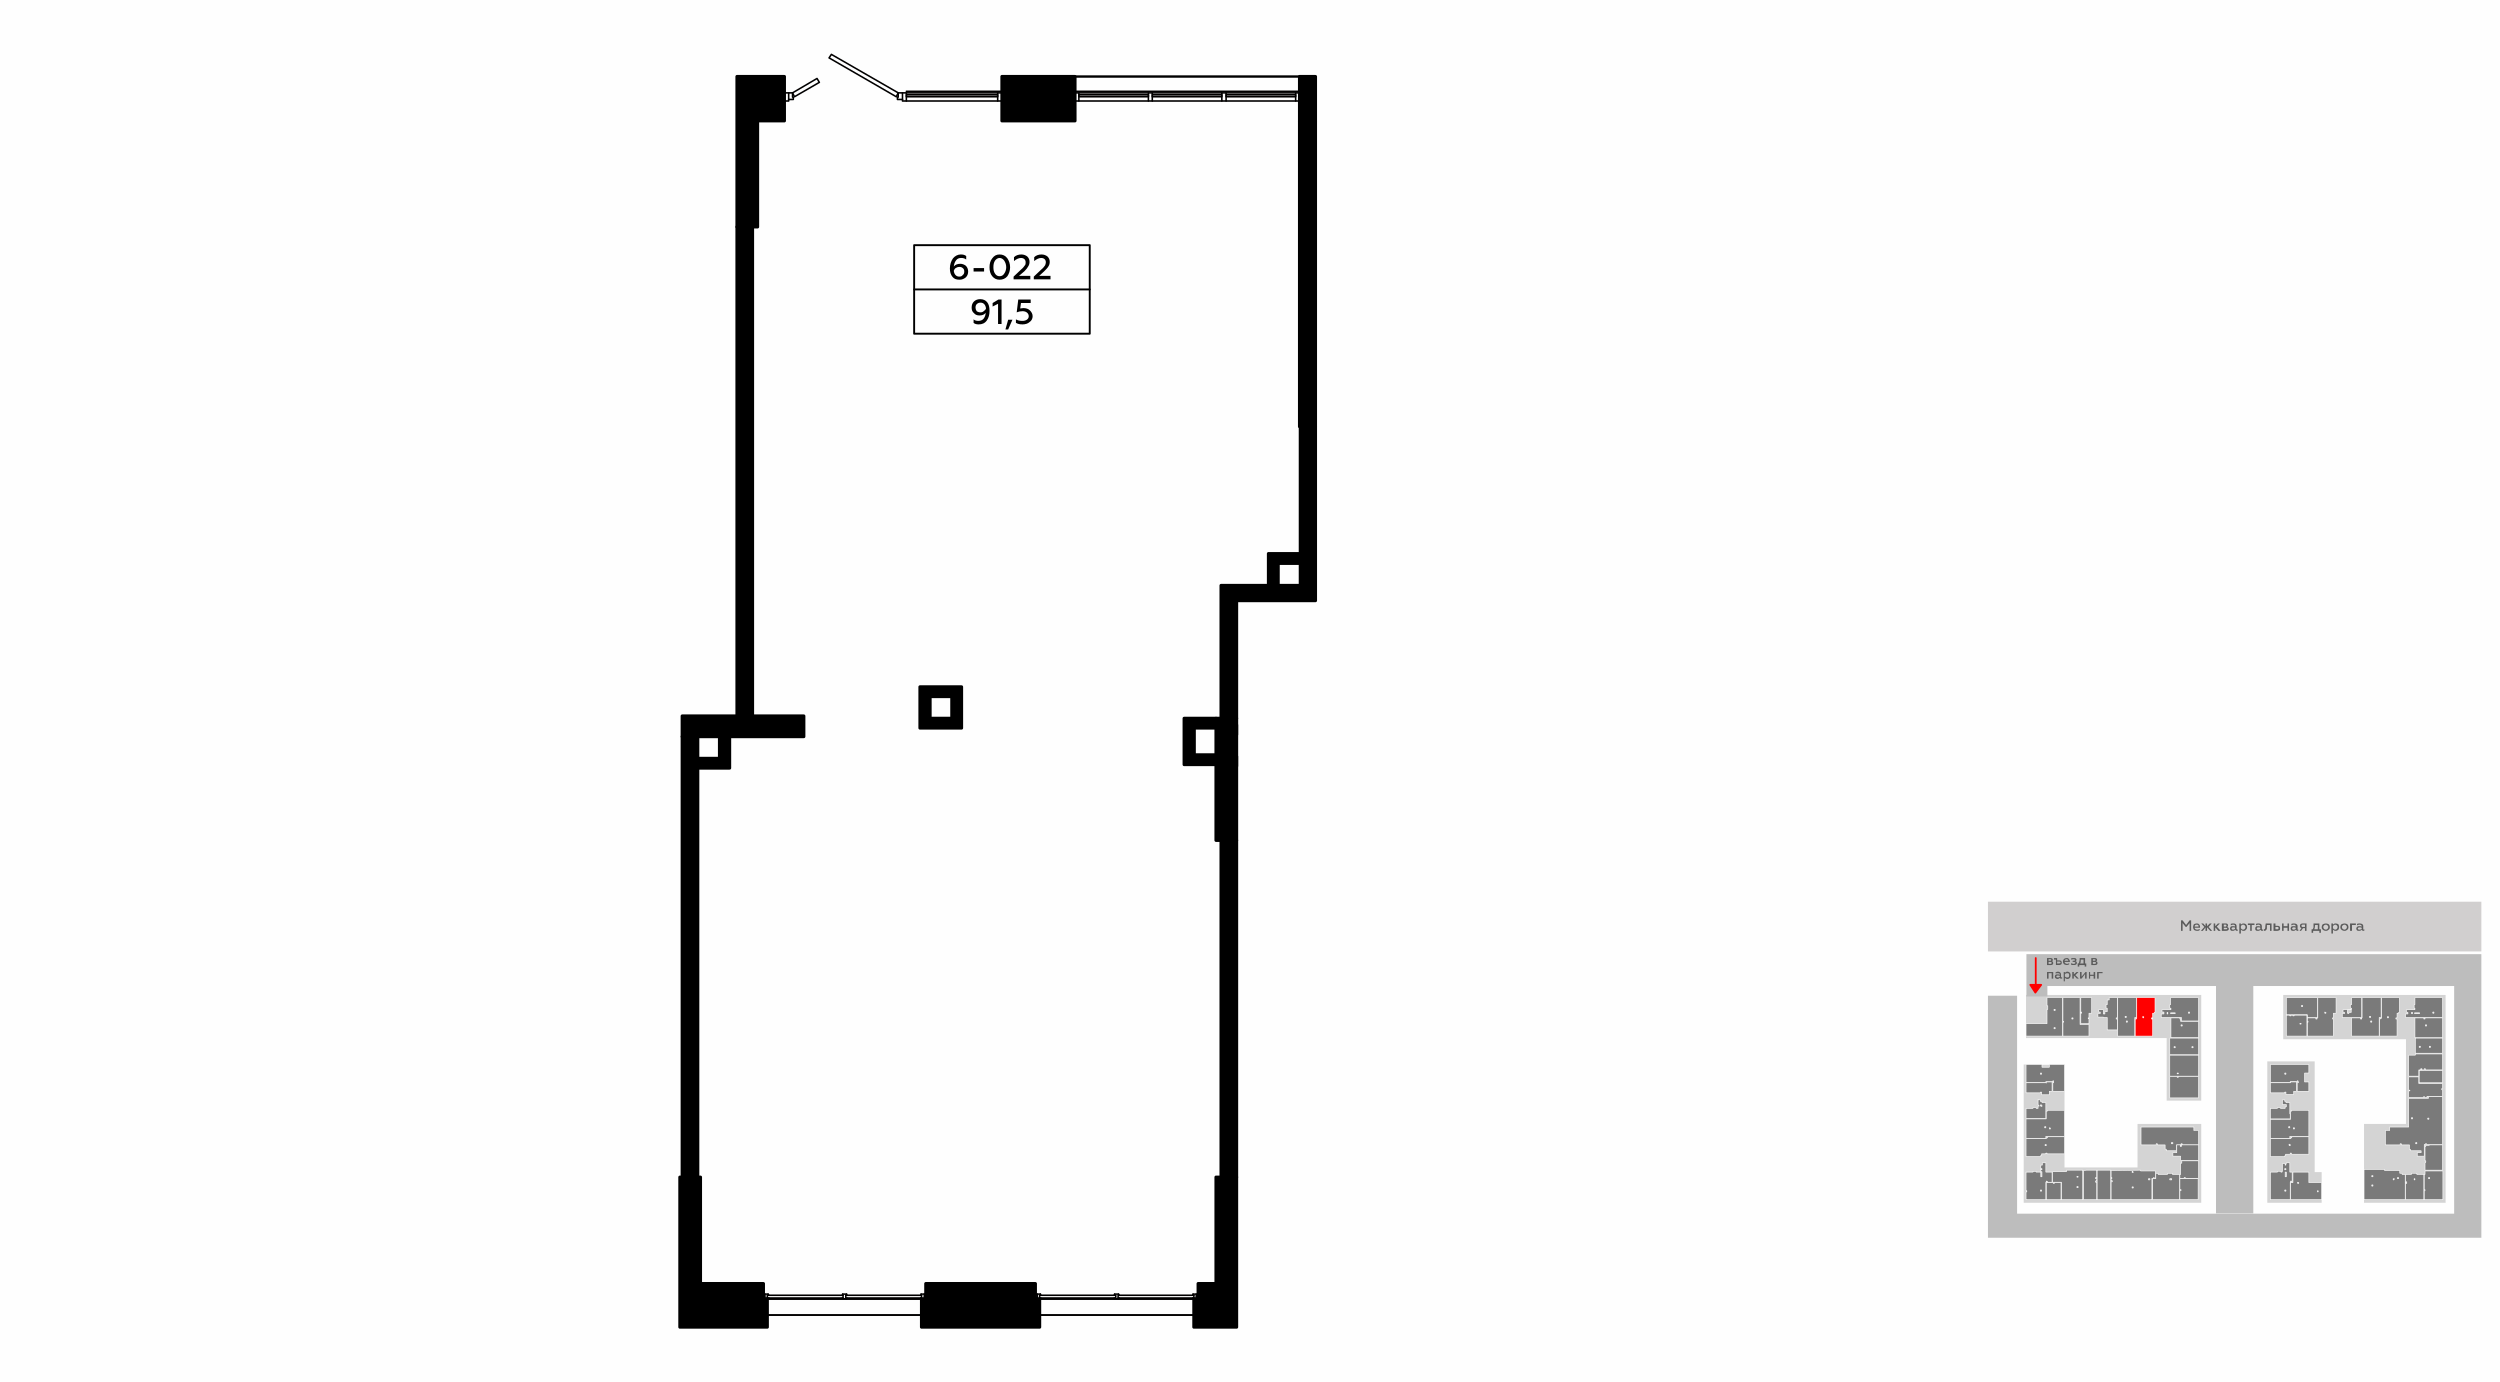 <?xml version="1.0" encoding="UTF-8"?>
<!DOCTYPE svg PUBLIC "-//W3C//DTD SVG 1.1//EN" "http://www.w3.org/Graphics/SVG/1.1/DTD/svg11.dtd">
<!-- Creator: CorelDRAW X8 -->
<svg xmlns="http://www.w3.org/2000/svg" xml:space="preserve" width="100%" height="100%" version="1.1" style="shape-rendering:geometricPrecision; text-rendering:geometricPrecision; image-rendering:optimizeQuality; fill-rule:evenodd; clip-rule:evenodd"
viewBox="0 0 6435 3556"
 xmlns:xlink="http://www.w3.org/1999/xlink">
 <defs>
  <style type="text/css">
   <![CDATA[
    .str4 {stroke:black;stroke-width:8.12;stroke-linecap:round;stroke-linejoin:round}
    .str3 {stroke:black;stroke-width:6.19;stroke-linecap:round;stroke-linejoin:round}
    .str2 {stroke:#010000;stroke-width:4.06;stroke-linecap:round;stroke-linejoin:round}
    .str0 {stroke:white;stroke-width:1.53;stroke-linecap:round;stroke-linejoin:round}
    .str1 {stroke:red;stroke-width:4.61;stroke-linecap:round;stroke-linejoin:round}
    .str5 {stroke:black;stroke-width:4.92;stroke-linecap:round;stroke-linejoin:round}
    .fil1 {fill:none}
    .fil9 {fill:none;fill-rule:nonzero}
    .fil0 {fill:#FEFEFE}
    .fil10 {fill:black}
    .fil5 {fill:#7A7A7A}
    .fil7 {fill:#BDBDBD}
    .fil2 {fill:#D1CFCF}
    .fil4 {fill:#D4D4D4}
    .fil8 {fill:red}
    .fil6 {fill:red}
    .fil3 {fill:#5B5B5B;fill-rule:nonzero}
    .fil11 {fill:black;fill-rule:nonzero}
   ]]>
  </style>
 </defs>
 <g id="Слой_x0020_1">
  <g id="_811381024">
   <g>
    <rect class="fil0" width="6435" height="3556"/>
    <rect class="fil1" x="5117" y="2222" width="1270" height="1270"/>
    <rect class="fil2" x="5117" y="2321" width="1270" height="128"/>
    <polygon class="fil3" points="5618,2396 5618,2376 5626,2386 5628,2386 5636,2376 5636,2396 5640,2396 5640,2369 5636,2369 5627,2381 5618,2369 5614,2369 5614,2396 "/>
    <path id="1" class="fil3" d="M5645 2386c0,3 1,6 3,8 2,1 4,2 7,2 3,0 5,0 7,-2l0 -3c-2,1 -4,2 -6,2 -4,0 -7,-2 -7,-5l14 0 0 -1c0,-4 -1,-7 -4,-9 -1,-1 -3,-1 -5,-1 -3,0 -5,1 -7,2 -1,2 -2,5 -2,7zm4 -1c0,-3 2,-5 5,-5 2,0 3,1 4,1 1,1 1,2 1,4l-10 0z"/>
    <polygon id="2" class="fil3" points="5670,2396 5677,2387 5677,2396 5681,2396 5681,2387 5689,2396 5694,2396 5685,2386 5693,2377 5688,2377 5681,2384 5681,2377 5677,2377 5677,2384 5671,2377 5666,2377 5674,2386 5665,2396 "/>
    <polygon id="3" class="fil3" points="5702,2396 5702,2387 5710,2396 5716,2396 5706,2385 5714,2377 5709,2377 5702,2384 5702,2377 5698,2377 5698,2396 "/>
    <path id="4" class="fil3" d="M5730 2396c4,0 7,-2 7,-5 0,-3 -2,-4 -4,-5 1,-1 2,-2 2,-4 0,-3 -2,-5 -5,-5l-11 0 0 19 11 0zm-6 -8l5 0c2,0 4,1 4,2 0,2 -2,2 -4,2l-5 0 0 -4zm0 -8l5 0c1,0 2,1 2,3 0,1 -1,2 -2,2l-5 0 0 -5z"/>
    <path id="5" class="fil3" d="M5759 2393c-1,0 -2,-1 -2,-2l0 -7c0,-5 -3,-7 -8,-7 -3,0 -5,0 -7,1l0 4c2,-1 4,-2 6,-2 4,0 5,2 5,4l0 1c-1,-1 -3,-1 -6,-1 -2,0 -3,0 -5,1 -1,2 -2,3 -2,5 0,2 1,4 2,5 1,1 3,1 5,1 3,0 5,-1 7,-3 0,2 2,3 4,3 1,0 2,0 2,-1l0 -3c0,1 -1,1 -1,1zm-6 -2c-1,1 -3,2 -5,2 -2,0 -4,-1 -4,-3 0,-2 2,-3 4,-3 2,0 4,0 5,1l0 3z"/>
    <path id="6" class="fil3" d="M5775 2377c-3,0 -5,1 -7,3l0 -3 -4 0 0 26 4 0 0 -10c2,2 4,3 7,3 3,0 5,-1 6,-3 2,-1 3,-4 3,-7 0,-2 -1,-5 -3,-7 -1,-1 -3,-2 -6,-2zm-1 3c2,0 3,1 4,2 1,1 2,3 2,4 0,2 -1,4 -2,5 -1,1 -2,2 -4,2 -3,0 -5,-2 -6,-4l0 -5c1,-2 3,-4 6,-4z"/>
    <polygon id="7" class="fil3" points="5796,2396 5796,2381 5803,2381 5803,2377 5786,2377 5786,2381 5792,2381 5792,2396 "/>
    <path id="8" class="fil3" d="M5824 2393c-1,0 -2,-1 -2,-2l0 -7c0,-5 -3,-7 -8,-7 -3,0 -5,0 -7,1l0 4c2,-1 4,-2 6,-2 3,0 5,2 5,4l0 1c-2,-1 -4,-1 -6,-1 -2,0 -4,0 -5,1 -2,2 -2,3 -2,5 0,2 0,4 2,5 1,1 3,1 5,1 3,0 5,-1 7,-3 0,2 1,3 4,3 1,0 1,0 2,-1l0 -3c0,1 -1,1 -1,1zm-6 -2c-1,1 -3,2 -5,2 -3,0 -4,-1 -4,-3 0,-2 1,-3 4,-3 2,0 4,0 5,1l0 3z"/>
    <path id="9" class="fil3" d="M5843 2381l0 15 4 0 0 -19 -15 0 -1 6c0,7 -1,9 -3,9 -1,0 -1,0 -1,0l0 4c0,0 1,0 1,0 4,0 6,-2 7,-6 0,-2 0,-4 0,-7l0 -2 8 0z"/>
    <path id="10" class="fil3" d="M5862 2396c2,0 4,-1 6,-2 1,-1 1,-3 1,-5 0,-4 -2,-6 -7,-6l-5 0 0 -6 -5 0 0 19 10 0zm-5 -10l5 0c2,0 3,1 3,3 0,2 -1,3 -3,3l-5 0 0 -6z"/>
    <polygon id="11" class="fil3" points="5878,2396 5878,2388 5888,2388 5888,2396 5892,2396 5892,2377 5888,2377 5888,2384 5878,2384 5878,2377 5874,2377 5874,2396 "/>
    <path id="12" class="fil3" d="M5915 2393c-1,0 -1,-1 -1,-2l0 -7c0,-5 -4,-7 -9,-7 -3,0 -5,0 -7,1l0 4c2,-1 4,-2 6,-2 4,0 5,2 5,4l0 1c-1,-1 -3,-1 -5,-1 -3,0 -4,0 -6,1 -1,2 -2,3 -2,5 0,2 1,4 2,5 1,1 3,1 5,1 3,0 5,-1 7,-3 0,2 2,3 4,3 1,0 2,0 2,-1l0 -3c0,1 0,1 -1,1zm-6 -2c-1,1 -3,2 -5,2 -2,0 -4,-1 -4,-3 0,-2 2,-3 4,-3 2,0 4,0 5,1l0 3z"/>
    <path id="13" class="fil3" d="M5923 2396l5 -7 5 0 0 7 4 0 0 -19 -10 0c-5,0 -7,3 -7,6 0,3 1,5 4,6l-5 7 4 0zm4 -10c-2,0 -3,-1 -3,-3 0,-2 1,-3 3,-3l6 0 0 6 -6 0z"/>
    <path id="14" class="fil3" d="M5954 2401l0 -5 16 0 0 5 4 0 0 -9 -4 0 0 -15 -15 0c0,4 0,7 0,10 -1,2 -1,4 -2,5l-3 0 0 9 4 0zm3 -9c1,-3 2,-6 2,-11l7 0 0 11 -9 0z"/>
    <path id="15" class="fil3" d="M5987 2393c-2,0 -4,-1 -5,-2 -1,-1 -2,-3 -2,-5 0,-1 1,-3 2,-4 1,-1 3,-2 5,-2 1,0 3,1 4,2 1,1 2,3 2,4 0,2 -1,4 -2,5 -1,1 -3,2 -4,2zm0 3c3,0 5,-1 7,-3 2,-1 3,-4 3,-7 0,-2 -1,-5 -3,-7 -2,-1 -4,-2 -7,-2 -3,0 -6,1 -8,2 -2,2 -3,5 -3,7 0,3 1,6 3,7 2,2 5,3 8,3z"/>
    <path id="16" class="fil3" d="M6012 2377c-3,0 -5,1 -7,3l0 -3 -4 0 0 26 4 0 0 -10c2,2 4,3 7,3 3,0 5,-1 7,-3 1,-1 2,-4 2,-7 0,-2 -1,-5 -2,-7 -2,-1 -4,-2 -7,-2zm-1 3c2,0 3,1 4,2 1,1 2,3 2,4 0,2 -1,4 -2,5 -1,1 -2,2 -4,2 -2,0 -5,-2 -6,-4l0 -5c1,-2 4,-4 6,-4z"/>
    <path id="17" class="fil3" d="M6035 2393c-2,0 -4,-1 -5,-2 -1,-1 -2,-3 -2,-5 0,-1 1,-3 2,-4 1,-1 3,-2 5,-2 1,0 3,1 4,2 1,1 2,3 2,4 0,2 -1,4 -2,5 -1,1 -3,2 -4,2zm0 3c3,0 5,-1 7,-3 2,-1 3,-4 3,-7 0,-2 -1,-5 -3,-7 -2,-1 -4,-2 -7,-2 -3,0 -6,1 -8,2 -2,2 -3,5 -3,7 0,3 1,6 3,7 2,2 5,3 8,3z"/>
    <polygon id="18" class="fil3" points="6054,2396 6054,2381 6064,2381 6064,2377 6049,2377 6049,2396 "/>
    <path id="19" class="fil3" d="M6084 2393c0,0 -1,-1 -1,-2l0 -7c0,-5 -4,-7 -9,-7 -2,0 -5,0 -7,1l0 4c2,-1 4,-2 6,-2 4,0 6,2 6,4l0 1c-2,-1 -4,-1 -6,-1 -2,0 -4,0 -5,1 -2,2 -3,3 -3,5 0,2 1,4 2,5 2,1 3,1 5,1 3,0 6,-1 7,-3 1,2 2,3 4,3 1,0 2,0 3,-1l0 -3c-1,1 -1,1 -2,1zm-5 -2c-1,1 -3,2 -6,2 -2,0 -4,-1 -4,-3 0,-2 2,-3 5,-3 2,0 3,0 5,1l0 3z"/>
    <polygon class="fil4" points="5877,2675 5877,2561 6295,2561 6295,3096 6085,3096 6085,2893 6193,2893 6193,2675 "/>
    <polygon class="fil4" points="5836,2732 5958,2732 5958,3017 5976,3017 5976,3096 5836,3096 "/>
    <polygon class="fil4" points="5209,3096 5209,2740 5314,2740 5314,3005 5502,3005 5502,2893 5666,2893 5666,3096 "/>
    <polygon class="fil4" points="5215,2667 5215,2561 5666,2561 5666,2833 5577,2833 5577,2672 5215,2672 "/>
    <polygon class="fil5 str0" points="5282,2809 5275,2809 5275,2818 5255,2818 5255,2813 5255,2813 5255,2811 5255,2811 5255,2811 5252,2811 5252,2813 5215,2813 5215,2787 5267,2787 5267,2788 5267,2785 5282,2785 "/>
    <path class="fil5 str0" d="M5246 2831l6 0 0 4 4 0 0 3 10 0 0 41 -51 0 0 -26 18 0 0 -2 8 0 0 2 5 0 0 -6 3 0 -1 -2 -2 -1 0 -14 0 1zm6 13l3 0 0 1 1 0 0 3 -3 -1c0,0 0,0 -1,0l0 -3z"/>
    <path class="fil5 str0" d="M5269 2568l40 0 0 99 -94 0 0 -32 54 0 0 -37 2 0 0 -9 -2 0 0 -21zm18 77l3 0c0,0 0,0 0,0l0 0 0 0 0 3 -3 0 0 0c0,0 0,-1 0,-1l0 -2zm0 -47l3 0 0 3 -3 0 0 -3z"/>
    <path class="fil5 str0" d="M5310 2568l44 0 0 69 23 0 0 30 -67 0 0 -36 2 0 0 -2 -2 0 0 -61zm23 52l2 0 0 0 1 0 0 0 0 0 0 3 -3 0 0 0 0 0 0 0 0 0 0 -3z"/>
    <path class="fil5 str0" d="M5356 2568l28 0 0 40 -7 0 0 27 -21 0 0 -67zm19 52l2 0 0 2 -2 0 0 -2zm-20 -15l3 0 0 3 -3 0 0 -3z"/>
    <path class="fil5 str0" d="M5429 2568l21 0 0 52 -3 0 0 3c0,0 0,0 0,0l3 0 0 28 -26 0 0 -32 -10 0 0 -1 -14 0 0 -9 6 0 0 -4 -4 0 0 -6 12 0 0 11 4 0 0 -6 6 0 0 -9 -3 0 0 -9 3 0 0 -12 5 0 0 -6z"/>
    <path class="fil5 str0" d="M5451 2568l49 0 0 51 -5 0 0 48 -44 0 0 -99zm19 48l3 0 0 0 0 3 -3 0 0 0 0 -3zm3 12l3 0c0,0 0,0 0,0l0 3 -3 0c0,0 0,0 0,0l0 0 0 -3z"/>
    <path class="fil6 str0" d="M5496 2667l0 -44 3 0 0 -2 1 0 0 -53 47 0 0 38 -2 0 0 2 -4 0 0 59 -45 0zm19 -50l3 0 0 3 -2 0 -1 -3zm23 3l3 0 0 3 -3 0 0 -3z"/>
    <path class="fil5 str0" d="M5588 2599l0 -4 -3 0 0 -9 2 0 0 -18 72 0 0 60 -44 0 0 -9 -52 0 0 -9 7 0 0 -5 -5 0 0 -6 23 0zm45 6l3 0 0 3 -3 0 0 -3zm-55 1l2 0 0 4 -2 0 0 -4zm9 1l12 0 0 2 -12 0 0 -2z"/>
    <path class="fil5 str0" d="M5655 2671l-67 0 0 -51 23 0 0 2 0 0 0 1 0 0 0 0 2 0 0 6 46 0 0 42 -4 0zm-41 -33l3 0 0 0 0 0 0 3 -3 0 0 0 0 0 0 -3z"/>
    <path class="fil5 str0" d="M5585 2715l0 -43 74 0 0 43 -74 0zm11 -21l3 0 0 0 0 0 0 0 0 0 0 3 -3 0 0 0 0 0 0 -3zm46 0l3 0 0 3c0,0 0,0 0,0l-3 0 0 -3 0 0 0 0z"/>
    <path class="fil5 str0" d="M5585 2716l74 0 0 54 -74 0 0 -54zm19 46l3 0 0 2 0 0 0 0 -3 0 0 -2 0 0c0,0 0,0 0,0z"/>
    <polygon class="fil5 str0" points="5585,2826 5585,2771 5604,2771 5604,2773 5607,2773 5607,2771 5659,2771 5659,2826 "/>
    <path class="fil5 str0" d="M5647 2901l0 9 12 0 0 37 -57 0 0 15 -26 0 0 -4 -3 0 0 -11 -20 0 0 -3 -1 0c0,0 0,0 0,0l0 0 -2 0 0 3 -39 0 0 -46 136 0zm-33 43l3 0 0 0c0,0 0,0 0,0l0 3 -3 0c0,0 0,0 0,-1l0 0 0 -2zm-24 -3l3 0 0 3c-1,0 -1,0 -1,0l-3 0 0 -3 1 0z"/>
    <path class="fil5 str0" d="M5659 2987l-46 0 0 -11 -20 0 0 -9 10 0 0 -20 56 0 0 40zm-47 -39l3 0 0 3 -3 0 0 -3z"/>
    <polygon class="fil5 str0" points="5616,2988 5659,2988 5659,3033 5625,3033 5625,3031 5622,3031 5622,3031 5622,3031 5622,3033 5611,3033 5611,3023 5613,3023 5613,2994 5616,2994 "/>
    <path class="fil5 str0" d="M5611 3034l47 0 0 54 -47 0 0 -23 2 0 0 0c1,0 1,0 1,-1l0 -2 -3 0 0 -28z"/>
    <path class="fil5 str0" d="M5610 3023l0 65 -69 0 0 -54 8 0 0 -14 6 0 0 3 24 0 0 -3 13 0 0 3 18 0zm-25 11l1 0c1,0 1,0 1,0 0,0 0,0 0,0l3 0 0 3 0 0c0,0 0,0 0,0 -1,0 -1,0 -1,0l-4 0 0 -3z"/>
    <path class="fil5 str0" d="M5434 3013l76 -1 0 2 38 0 0 19 -3 0 0 -2 -2 0 0 2 -4 0 0 44 0 11 -105 0 0 -46 3 0 0 0 0 -3 -3 0 0 -5 2 0c0,0 0,-1 0,-1l0 -2 -2 0 0 -18zm54 42l2 0c0,0 0,0 1,0l0 3 -3 0c0,0 0,-1 0,-1l0 -2zm0 -40l2 0 1 3 -3 0c0,0 0,0 0,0l0 -3zm43 19l3 0 0 3 -4 0 0 -3 1 0z"/>
    <polygon class="fil5 str0" points="5398,3012 5433,3012 5433,3088 5398,3088 "/>
    <path class="fil5 str0" d="M5397 3012l0 19 -3 0c0,0 0,0 0,0l0 0 0 0 0 3 2 0c0,0 0,0 1,0l0 5 -2 0c0,1 0,1 -1,1l0 0 0 0 0 0 0 0 0 3 3 0 0 45 -34 0 0 -75 7 -1 27 0z"/>
    <path class="fil5 str0" d="M5319 3012l42 0 0 76 -55 0 0 -45 -23 0 0 -27 36 0 0 -4zm27 42l3 0 0 3 0 0c0,0 0,0 -1,0l-2 0 0 -2c0,0 0,-1 0,-1zm0 -26l3 0 0 2 -3 0 0 -2z"/>
    <path class="fil5 str0" d="M5305 3044l0 44 -38 0 0 -44 18 0 0 2c0,0 0,0 0,0l0 0 3 0 0 -2 17 0 0 44 0 0 0 -44z"/>
    <path class="fil5 str0" d="M5215 3017l18 0 0 -2 8 0 0 2 12 0 0 12 3 0 0 -13 -3 0 0 -17 4 0 0 -6 9 0 0 24 16 0 0 26 -12 0 0 -2 -3 -1 0 3 -1 0 0 45 -51 0 0 -20 2 0 0 0 0 -3 0 0 0 0 -2 0 0 -48zm37 46l3 0 0 0 0 0 0 0 0 0 0 3 -3 0 0 0 0 0 0 0 0 0 0 -3zm1 -55l3 0 0 3 -3 0 0 -3 0 0z"/>
    <path class="fil5 str0" d="M5215 2931l52 0 0 -2 3 0 0 -3 44 0 0 44 -45 0 0 -2 -3 0 0 2 -11 0 0 5 -3 0 0 2 -37 0 0 -46zm49 15l2 0c1,0 1,0 1,0l0 0 0 3 -3 0c0,-1 0,0 0,-1l0 0 0 -2z"/>
    <path class="fil5 str0" d="M5267 2880l0 -20 3 0 0 -2 44 0 0 67 -48 0 0 5 -51 0 0 -50 52 0 0 0zm-4 20l2 0c0,0 0,0 0,0l1 0 0 3 -3 0 0 0c0,0 0,-1 0,-1l0 -2zm12 3l2 0 1 3 -3 0 0 0 0 0 0 0 0 0 0 -3z"/>
    <path class="fil5 str0" d="M5266 2786l-51 0 0 -46 99 0 0 69 -30 0 0 -22 2 0 0 0 0 -5 -2 0 0 2 0 0 -18 0 0 2zm9 -46l0 7 -19 0 0 -7 19 0zm-23 22l3 0 0 0 0 0 0 3 -3 0 0 -3z"/>
    <path class="fil5 str0" d="M5933 2785l10 0 0 24 -30 0 0 -22 2 0 1 0c0,0 0,0 0,0l0 -3 0 0 -1 0 0 -2 -2 0 0 2c0,0 -1,0 -1,0l-17 0 0 2 -51 0 0 -46 99 0 0 22 -11 0 0 23 1 0zm-52 -23l3 0 0 3 -3 0 0 -3z"/>
    <polygon class="fil5 str0" points="5844,2787 5896,2787 5896,2785 5911,2785 5911,2809 5904,2809 5904,2817 5884,2817 5884,2813 5884,2813 5884,2811 5884,2811 5884,2811 5884,2811 5881,2811 5881,2813 5844,2813 "/>
    <polygon class="fil5 str0" points="5894,2838 5894,2867 5895,2867 5895,2880 5844,2880 5844,2853 5862,2853 5862,2851 5870,2851 5870,2853 5871,2853 5882,2853 5882,2849 5885,2849 5885,2843 5875,2843 5875,2843 5875,2831 5881,2831 5881,2831 5881,2835 5884,2835 5884,2836 5884,2838 "/>
    <path class="fil5 str0" d="M5899 2858l44 0 0 67 -49 0 0 5 -50 0 0 -49 52 0 0 -21 3 0 0 -2zm4 45l3 0 0 0 0 0 0 3 -3 0 0 0 0 0 0 -3zm-12 -3l3 0 0 3 -3 0 0 -3z"/>
    <path class="fil5 str0" d="M5899 2926l44 0 0 45 -45 0 0 -3 -3 0 0 0 0 0 0 0 0 0 0 3 -12 0 0 4 -2 0 0 2 -37 0 0 -46 52 0 0 -2 3 0 0 -3zm-7 19l3 1c0,0 0,0 0,0l0 3 -2 0 0 -1 -1 0 0 -3z"/>
    <path class="fil5 str0" d="M5943 3044l33 0 0 44 -80 0 0 -44 6 0 0 -27 41 0 0 27 0 0zm22 21l2 0c0,0 0,0 0,0l0 0 0 0 0 3 -2 0 0 0 0 0 0 0c0,0 0,0 0,0l0 -1 0 -2zm-51 -22l3 1 0 0 0 0 0 0 0 0 0 2 -3 0 0 0 0 0 0 -3z"/>
    <path class="fil5 str0" d="M5900 3043l-2 0 0 -2 0 -1 -2 0 0 3 -1 0 0 45 -51 0 0 -71 18 0 0 -2 9 0 0 2 1 0 0 0 2 0 0 -2 1 0 0 -20 7 0 0 4 2 0 0 -4 1 0 0 -2 9 0 0 24 0 0 6 0 0 26zm-19 20l3 0 0 0 0 0 0 3 -3 0 0 0 0 0 0 -3zm1 -55l2 0 0 3 -3 0 0 -3 1 0zm3 18l0 3 -3 0 0 -12 3 0 0 9z"/>
    <path class="fil5 str0" d="M6085 3010l53 0 0 3 39 0 0 7 6 0 0 3 8 0 0 65 -106 0 0 -78zm20 40l2 0c0,0 0,0 1,0l0 0 0 0 0 0 0 1 0 2 -3 0c0,0 0,0 0,0l0 0 0 -3zm0 -24l2 0c0,0 0,0 1,0l0 0 0 0 0 3 -3 0 0 0 0 0 0 -1 0 -2zm55 8l3 0 -1 3c0,0 0,0 0,0l-2 0 0 -3 0 0 0 0zm12 -3l2 0 0 3 0 0 0 0 -3 0 0 -3 1 0 0 0 0 0z"/>
    <path class="fil5 str0" d="M6207 3020l14 0 0 3 18 0 0 65 -47 0 0 -65 15 0 0 -3zm-15 22l3 0 0 4 -3 0 0 0 0 -4 0 0zm22 -8l2 0 0 3 -2 0 0 -3z"/>
    <path class="fil5 str0" d="M6241 3023l1 0 0 -9 46 0 0 74 -48 0 0 -23 2 0 0 -3 0 0 -2 0 0 -39 1 0zm10 8l3 0 0 0c0,0 0,0 0,0l0 0 0 3 -3 0c0,0 0,0 0,-1l0 -2z"/>
    <polygon class="fil5 str0" points="6253,2947 6287,2947 6287,3012 6242,3012 6242,2993 6243,2993 6244,2991 6244,2988 6242,2988 6242,2951 6244,2951 6244,2948 6253,2948 "/>
    <path class="fil5 str0" d="M6140 2910l11 0 0 -9 49 0 0 -74 51 0 0 -4 36 0 0 123 -41 0 0 -2 0 0c0,0 0,0 0,0l-1 0 -2 0 0 2 -3 0 0 30 -18 0 0 -9 10 0 0 -5 -27 0 0 -3 -3 0 0 -12 -21 0 0 -3 -3 0 0 3 -38 0 0 -37 0 0zm67 -33l3 0c0,1 0,1 0,1l0 0 0 0 0 2 -2 0c0,0 0,0 0,0 -1,0 -1,0 -1,0l0 -3zm42 1l3 0 0 0 0 0 0 3 -3 0 0 -3zm-30 63l2 0 0 3c0,0 0,0 0,0 0,0 0,0 0,0l-3 0 0 -3c0,0 0,0 0,0 0,0 0,0 1,0z"/>
    <polygon class="fil5 str0" points="6247,2825 6241,2825 6241,2823 6238,2823 6238,2825 6200,2825 6200,2808 6203,2808 6203,2806 6203,2806 6203,2806 6200,2806 6200,2772 6226,2772 6226,2789 6287,2789 6287,2802 6285,2802 6285,2805 6285,2805 6287,2805 6287,2822 6247,2822 "/>
    <polygon class="fil5 str0" points="6227,2755 6287,2755 6287,2787 6227,2787 "/>
    <path class="fil5 str0" d="M6226 2770l-26 0 0 -54 17 0 0 -4 0 1 70 0 0 41 -44 0 0 -3 -3 0 0 3 -14 0 0 16zm5 -19l3 0 0 3 -3 0 0 -3z"/>
    <path class="fil5 str0" d="M6217 2711l0 -39 0 0 70 0 0 39 -70 0 0 0zm10 -18l3 0 0 3 -3 0 0 -3zm26 0l3 0 0 0 0 0 0 3 -3 0 0 0 0 0 0 0 0 0 0 -3z"/>
    <path class="fil5 str0" d="M6216 2620l23 0 0 3c0,0 0,0 0,0l3 0 0 -3 45 0 0 51 -71 0 0 -51zm27 18l2 0 1 0 0 0 0 0 0 3 -3 0 0 0 0 -3z"/>
    <path class="fil5 str0" d="M6216 2568l71 0 0 51 -95 0 0 -9 6 0 0 -4 -4 -1 0 -6 22 0 0 -4 -2 0 0 -9 2 0 0 -18zm49 37l0 0c0,0 0,1 0,1l0 0 0 2 -2 0c-1,0 -1,0 -1,0l0 0 0 0 0 0 0 -3 3 0 0 0zm-58 1l3 0 0 3 -3 0 0 -3zm8 1l13 0 0 2 -13 0 0 -2z"/>
    <path class="fil5 str0" d="M6130 2621l0 -53 46 0 0 38 -2 0 0 2 -4 0 0 12 -3 0 0 3 3 0 0 44 -45 0 0 -44 2 0 0 -2 3 0zm15 -4l2 0 0 0 0 0 0 0 1 0 0 3 -3 0 0 0 0 0 0 0 0 -1 0 -2z"/>
    <path class="fil5 str0" d="M6123 2667l-70 0 0 -47 27 0 0 -52 49 0 0 51 -5 0 0 48 -1 0zm-47 -47l3 0c0,1 0,1 0,1 0,0 0,0 0,0l0 2 -2 0 -1 0c0,0 0,0 0,0 0,0 0,0 0,0l0 0 0 -3zm26 8l3 0c0,0 0,0 0,0l0 3 -3 0c0,0 0,0 0,0l0 -3zm-3 -12l3 0 0 3 -3 0 0 0 0 0 0 -3z"/>
    <path class="fil5 str0" d="M6031 2606l0 -7 19 0 0 -1 3 0 0 -3 -3 0 0 -9 3 0 0 -18 26 0 0 51 -50 0 0 -10 6 0 0 -3 -4 0 0 0zm11 -7l10 0 0 7 -6 0 0 3 -3 0 0 -3 -1 0 0 -7z"/>
    <path class="fil5 str0" d="M5939 2667l0 -36 2 0 0 -2c0,0 0,0 0,0l0 0 -2 0 0 -9 22 0 0 3 3 0 0 -3 2 0 0 -52 47 0 0 40 -7 0 0 12 -2 0 0 0 0 0 0 3 2 0 0 44 -67 0 0 0zm45 -62l3 1 0 2 -3 0 0 -3z"/>
    <path class="fil5 str0" d="M5885 2569l0 -1 80 0 0 51 -26 0 0 -7 -54 0 0 -43zm39 19l2 0 1 0 0 0 0 3 -3 0 0 0 0 0c0,0 0,-1 0,-1l0 -2z"/>
    <path class="fil5 str0" d="M5937 2667l-52 0 0 -54 9 0 0 2 3 0 0 -2 5 0 0 2 0 0c1,0 1,0 1,0l2 0 0 -2 0 0 33 0 0 -1 0 55 -1 0zm-17 -33l3 0 0 2 -3 0 0 -2z"/>
    <polygon class="fil7" points="5216,2565 5270,2565 5270,2538 5704,2538 5704,3123 5800,3123 5800,2538 6317,2538 6317,3124 5192,3124 5192,2563 5117,2563 5117,3186 6387,3186 6387,2456 5216,2456 "/>
    <path class="fil3" d="M5279 2484c4,0 6,-2 6,-5 0,-2 -1,-4 -3,-5 1,0 2,-2 2,-3 0,-3 -2,-5 -6,-5l-9 0 0 18 10 0zm-6 -8l5 0c2,0 3,1 3,2 0,2 -1,3 -3,3l-5 0 0 -5zm0 -7l5 0c1,0 2,1 2,2 0,1 -1,2 -2,2l-5 0 0 -4z"/>
    <path id="1" class="fil3" d="M5301 2484c2,0 3,-1 5,-2 1,-1 1,-3 1,-4 0,-4 -2,-6 -7,-6l-5 0 0 -6 -8 0 0 4 5 0 0 14 9 0zm-6 -9l5 0c2,0 4,1 4,3 0,1 -2,2 -4,2l-5 0 0 -5z"/>
    <path id="2" class="fil3" d="M5310 2475c0,3 1,5 3,7 2,1 4,2 7,2 3,0 5,-1 6,-2l0 -3c-1,1 -3,2 -5,2 -4,0 -6,-2 -7,-5l14 0 0 -1c0,-3 -2,-6 -4,-8 -1,-1 -3,-1 -5,-1 -2,0 -4,1 -6,2 -2,2 -3,4 -3,7zm4 -2c1,-2 2,-4 5,-4 2,0 3,0 3,1 1,1 2,2 2,3l-10 0z"/>
    <path id="3" class="fil3" d="M5337 2484c3,0 5,0 6,-1 2,-1 3,-3 3,-4 0,-3 -1,-4 -4,-5 2,0 3,-2 3,-4 0,-1 -1,-2 -2,-3 -1,-1 -3,-1 -5,-1 -3,0 -5,0 -7,1l0 3c2,0 4,-1 6,-1 3,0 4,1 4,2 0,1 -1,2 -3,2l-3 0 0 3 3 0c2,0 4,1 4,2 0,2 -2,3 -5,3 -2,0 -4,-1 -6,-2l0 4c1,1 4,1 6,1z"/>
    <path id="4" class="fil3" d="M5352 2488l0 -4 14 0 0 4 4 0 0 -8 -3 0 0 -14 -14 0c0,4 0,7 -1,9 0,2 -1,4 -2,5l-2 0 0 8 4 0zm2 -8c2,-2 2,-6 2,-10l7 0 0 10 -9 0z"/>
    <path id="5" class="fil3" d="M5393 2484c4,0 6,-2 6,-5 0,-2 -1,-4 -4,-5 2,0 3,-2 3,-3 0,-3 -2,-5 -6,-5l-9 0 0 18 10 0zm-6 -8l5 0c2,0 3,1 3,2 0,2 -1,3 -3,3l-5 0 0 -5zm0 -7l4 0c2,0 3,1 3,2 0,1 -1,2 -3,2l-4 0 0 -4z"/>
    <polygon id="6" class="fil3" points="5273,2519 5273,2505 5281,2505 5281,2519 5285,2519 5285,2502 5269,2502 5269,2519 "/>
    <path id="7" class="fil3" d="M5307 2516c-1,0 -2,-1 -2,-2l0 -6c0,-4 -3,-7 -8,-7 -2,0 -4,1 -6,2l0 3c2,-1 4,-1 6,-1 3,0 5,1 5,3l0 1c-2,-1 -4,-1 -6,-1 -2,0 -4,0 -5,1 -1,1 -2,3 -2,5 0,2 1,3 2,4 1,1 3,2 5,2 2,0 4,-1 6,-3 0,2 2,2 4,2 1,0 1,0 2,0l0 -3c0,0 -1,0 -1,0zm-5 -2c-1,1 -3,2 -5,2 -3,0 -4,-1 -4,-2 0,-2 1,-3 4,-3 2,0 3,0 5,1l0 2z"/>
    <path id="8" class="fil3" d="M5322 2501c-3,0 -5,1 -7,3l0 -2 -3 0 0 24 3 0 0 -9c2,2 4,3 7,3 2,0 4,-1 6,-3 1,-2 2,-4 2,-7 0,-2 -1,-4 -2,-6 -2,-2 -4,-3 -6,-3zm-1 4c1,0 3,0 4,1 1,1 1,3 1,4 0,2 0,3 -1,5 -1,1 -3,1 -4,1 -3,0 -5,-1 -6,-3l0 -5c1,-2 3,-3 6,-3z"/>
    <polygon id="9" class="fil3" points="5338,2519 5338,2511 5346,2519 5351,2519 5342,2510 5350,2502 5345,2502 5338,2508 5338,2502 5334,2502 5334,2519 "/>
    <polygon id="10" class="fil3" points="5358,2519 5367,2507 5367,2519 5371,2519 5371,2502 5368,2502 5358,2514 5358,2502 5354,2502 5354,2519 "/>
    <polygon id="11" class="fil3" points="5380,2519 5380,2512 5389,2512 5389,2519 5393,2519 5393,2502 5389,2502 5389,2509 5380,2509 5380,2502 5377,2502 5377,2519 "/>
    <polygon id="12" class="fil3" points="5402,2519 5402,2505 5412,2505 5412,2502 5398,2502 5398,2519 "/>
    <polygon class="fil8 str1" points="5226,2535 5239,2555 5254,2535 "/>
    <line class="fil1 str1" x1="5240" y1="2535" x2="5240" y2= "2466" />
   </g>
   <g>
    <polyline class="fil9 str2" points="2579,197 2579,311 2767,311 2767,197 "/>
    <polyline class="fil9 str2" points="1950,311 2019,311 2019,197 "/>
    <line class="fil9 str2" x1="3130" y1="3304" x2="3084" y2= "3304" />
    <line class="fil9 str2" x1="1965" y1="3304" x2="1803" y2= "3304" />
    <polyline class="fil9 str2" points="2665,3304 2383,3304 2383,3331 "/>
    <line class="fil9 str2" x1="1965" y1="3331" x2="1965" y2= "3304" />
    <line class="fil9 str2" x1="3084" y1="3331" x2="3084" y2= "3304" />
    <line class="fil9 str2" x1="2665" y1="3331" x2="2665" y2= "3304" />
    <line class="fil9 str2" x1="3143" y1="2163" x2="3143" y2= "3030" />
    <polyline class="fil9 str2" points="3347,1507 3143,1507 3143,1849 "/>
    <polyline class="fil9 str2" points="3183,1546 3386,1546 3386,312 "/>
    <line class="fil9 str2" x1="3347" y1="1098" x2="3347" y2= "1507" />
    <line class="fil9 str2" x1="1937" y1="1843" x2="1937" y2= "584" />
    <line class="fil9 str2" x1="1796" y1="3030" x2="1796" y2= "1896" />
    <line class="fil9 str2" x1="3265" y1="1425" x2="3265" y2= "1507" />
    <line class="fil9 str2" x1="3290" y1="1507" x2="3290" y2= "1450" />
    <line class="fil9 str2" x1="3265" y1="1425" x2="3347" y2= "1425" />
    <line class="fil9 str2" x1="3290" y1="1450" x2="3347" y2= "1450" />
    <line class="fil9 str2" x1="3183" y1="1849" x2="3048" y2= "1849" />
    <polyline class="fil9 str2" points="3074,1943 3074,1874 3130,1874 "/>
    <line class="fil9 str2" x1="3048" y1="1968" x2="3130" y2= "1968" />
    <line class="fil9 str2" x1="3130" y1="1943" x2="3074" y2= "1943" />
    <line class="fil9 str2" x1="3048" y1="1968" x2="3048" y2= "1849" />
    <polyline class="fil9 str2" points="2394,1793 2450,1793 2450,1849 2394,1849 "/>
    <line class="fil9 str2" x1="2475" y1="1768" x2="2475" y2= "1874" />
    <line class="fil9 str2" x1="2394" y1="1849" x2="2394" y2= "1793" />
    <polyline class="fil9 str2" points="2475,1768 2368,1768 2368,1874 2475,1874 "/>
    <line class="fil9 str2" x1="1852" y1="1896" x2="1852" y2= "1952" />
    <line class="fil9 str2" x1="1878" y1="1977" x2="1878" y2= "1896" />
    <line class="fil9 str2" x1="1852" y1="1952" x2="1796" y2= "1952" />
    <line class="fil9 str2" x1="1796" y1="1977" x2="1878" y2= "1977" />
    <polyline class="fil9 str2" points="3073,3343 3073,3416 3183,3416 "/>
    <line class="fil9 str2" x1="2372" y1="3416" x2="2676" y2= "3416" />
    <line class="fil9 str2" x1="2372" y1="3416" x2="2372" y2= "3343" />
    <line class="fil9 str2" x1="1750" y1="3416" x2="1975" y2= "3416" />
    <line class="fil9 str2" x1="2676" y1="3416" x2="2676" y2= "3343" />
    <line class="fil9 str2" x1="1975" y1="3416" x2="1975" y2= "3343" />
    <line class="fil9 str2" x1="2019" y1="197" x2="1897" y2= "197" />
    <line class="fil9 str2" x1="2767" y1="197" x2="2579" y2= "197" />
    <line class="fil9 str2" x1="3386" y1="197" x2="3345" y2= "197" />
    <polyline class="fil9 str2" points="2323,239 2312,239 2312,250 2310,250 2310,256 2323,256 2323,239 "/>
    <polyline class="fil9 str2" points="2040,239 2030,239 2030,256 2042,256 2042,250 2040,250 2040,239 "/>
    <polyline class="fil9 str2" points="2140,140 2134,149 2307,249 2312,239 2140,140 "/>
    <polyline class="fil9 str2" points="2103,202 2040,239 2045,249 2109,212 2103,202 "/>
    <polyline class="fil9 str2" points="2019,260 2030,260 2030,256 "/>
    <polyline class="fil9 str2" points="2030,239 2019,239 2019,260 "/>
    <line class="fil9 str2" x1="3130" y1="3030" x2="3133" y2= "3343" />
    <line class="fil9 str2" x1="3183" y1="3323" x2="3183" y2= "1546" />
    <line class="fil9 str2" x1="3130" y1="3030" x2="3183" y2= "3030" />
    <polyline class="fil9 str2" points="1897,584 1950,584 1950,311 "/>
    <line class="fil9 str2" x1="1756" y1="1896" x2="2069" y2= "1896" />
    <polyline class="fil9 str2" points="2069,1896 2069,1843 1756,1843 "/>
    <polyline class="fil9 str2" points="3130,1849 3130,2163 3183,2163 "/>
    <polyline class="fil9 str2" points="1803,3304 1803,3030 1750,3030 "/>
    <line class="fil9 str2" x1="3345" y1="312" x2="3386" y2= "312" />
    <polyline class="fil9 str2" points="3345,197 3345,1098 3386,1098 "/>
    <polyline class="fil9 str2" points="2767,260 2777,260 2777,239 2767,239 2767,260 "/>
    <polyline class="fil9 str2" points="2777,249 2956,249 2956,244 2777,244 2777,249 "/>
    <polyline class="fil9 str2" points="3156,249 3335,249 3335,244 3156,244 3156,249 "/>
    <polyline class="fil9 str2" points="3335,260 3345,260 3345,239 3335,239 3335,260 "/>
    <line class="fil9 str2" x1="2956" y1="260" x2="2777" y2= "260" />
    <line class="fil9 str2" x1="2777" y1="239" x2="2956" y2= "239" />
    <polyline class="fil9 str2" points="3145,260 3156,260 3156,239 3145,239 3145,260 "/>
    <line class="fil9 str2" x1="3335" y1="260" x2="3156" y2= "260" />
    <line class="fil9 str2" x1="3156" y1="239" x2="3335" y2= "239" />
    <polyline class="fil9 str2" points="2966,249 3145,249 3145,244 2966,244 2966,249 "/>
    <line class="fil9 str2" x1="3145" y1="260" x2="2966" y2= "260" />
    <line class="fil9 str2" x1="2966" y1="239" x2="3145" y2= "239" />
    <polyline class="fil9 str2" points="2956,260 2966,260 2966,239 2956,239 2956,260 "/>
    <line class="fil9 str2" x1="2379" y1="3331" x2="2379" y2= "3343" />
    <line class="fil9 str2" x1="2383" y1="3343" x2="2383" y2= "3331" />
    <polyline class="fil9 str2" points="1965,3331 1965,3343 1977,3343 "/>
    <line class="fil9 str2" x1="1969" y1="3343" x2="1969" y2= "3331" />
    <line class="fil9 str2" x1="1977" y1="3331" x2="1965" y2= "3331" />
    <line class="fil9 str2" x1="1975" y1="3341" x2="2170" y2= "3341" />
    <polyline class="fil9 str2" points="2170,3334 1975,3334 1975,3341 "/>
    <line class="fil9 str2" x1="1977" y1="3343" x2="1979" y2= "3341" />
    <line class="fil9 str2" x1="1979" y1="3334" x2="1977" y2= "3331" />
    <line class="fil9 str2" x1="2169" y1="3331" x2="2168" y2= "3334" />
    <line class="fil9 str2" x1="2170" y1="3334" x2="2170" y2= "3341" />
    <polyline class="fil9 str2" points="2168,3341 2169,3343 2179,3343 "/>
    <line class="fil9 str2" x1="2179" y1="3331" x2="2169" y2= "3331" />
    <line class="fil9 str2" x1="2177" y1="3341" x2="2372" y2= "3341" />
    <line class="fil9 str2" x1="2372" y1="3334" x2="2177" y2= "3334" />
    <line class="fil9 str2" x1="2179" y1="3343" x2="2180" y2= "3341" />
    <line class="fil9 str2" x1="2177" y1="3341" x2="2177" y2= "3334" />
    <line class="fil9 str2" x1="2180" y1="3334" x2="2179" y2= "3331" />
    <line class="fil9 str2" x1="2371" y1="3331" x2="2370" y2= "3334" />
    <line class="fil9 str2" x1="2372" y1="3334" x2="2372" y2= "3341" />
    <polyline class="fil9 str2" points="2370,3341 2371,3343 2383,3343 "/>
    <line class="fil9 str2" x1="2383" y1="3331" x2="2371" y2= "3331" />
    <line class="fil9 str2" x1="3084" y1="3343" x2="3084" y2= "3331" />
    <polyline class="fil9 str2" points="2665,3331 2665,3343 2678,3343 "/>
    <line class="fil9 str2" x1="2670" y1="3343" x2="2670" y2= "3331" />
    <line class="fil9 str2" x1="2678" y1="3331" x2="2665" y2= "3331" />
    <line class="fil9 str2" x1="3079" y1="3343" x2="3079" y2= "3331" />
    <polyline class="fil9 str2" points="2676,3341 2872,3341 2872,3334 2676,3334 2676,3341 "/>
    <line class="fil9 str2" x1="2678" y1="3343" x2="2679" y2= "3341" />
    <line class="fil9 str2" x1="2679" y1="3334" x2="2678" y2= "3331" />
    <line class="fil9 str2" x1="2869" y1="3331" x2="2868" y2= "3334" />
    <polyline class="fil9 str2" points="2868,3341 2869,3343 2879,3343 "/>
    <line class="fil9 str2" x1="2879" y1="3331" x2="2869" y2= "3331" />
    <line class="fil9 str2" x1="2878" y1="3341" x2="3073" y2= "3341" />
    <polyline class="fil9 str2" points="3073,3334 2878,3334 2878,3341 "/>
    <line class="fil9 str2" x1="2879" y1="3343" x2="2881" y2= "3341" />
    <line class="fil9 str2" x1="2881" y1="3334" x2="2879" y2= "3331" />
    <line class="fil9 str2" x1="3071" y1="3331" x2="3070" y2= "3334" />
    <line class="fil9 str2" x1="3073" y1="3334" x2="3073" y2= "3341" />
    <polyline class="fil9 str2" points="3070,3341 3071,3343 3084,3343 "/>
    <line class="fil9 str2" x1="3084" y1="3331" x2="3071" y2= "3331" />
    <line class="fil9 str2" x1="2333" y1="235" x2="2579" y2= "235" />
    <line class="fil9 str2" x1="2767" y1="235" x2="3345" y2= "235" />
    <polyline class="fil9 str2" points="2333,249 2568,249 2568,244 2333,244 2333,249 "/>
    <polyline class="fil9 str2" points="2568,260 2579,260 2579,239 2568,239 2568,260 "/>
    <polyline class="fil9 str2" points="2323,256 2323,260 2333,260 2333,239 2323,239 "/>
    <line class="fil9 str2" x1="2568" y1="260" x2="2333" y2= "260" />
    <line class="fil9 str2" x1="2333" y1="239" x2="2568" y2= "239" />
    <line class="fil9 str2" x1="1975" y1="3385" x2="2372" y2= "3385" />
    <line class="fil9 str2" x1="1975" y1="3385" x2="2372" y2= "3385" />
    <line class="fil9 str2" x1="2372" y1="3344" x2="1975" y2= "3344" />
    <line class="fil9 str2" x1="2371" y1="3343" x2="2179" y2= "3343" />
    <line class="fil9 str2" x1="2169" y1="3343" x2="1977" y2= "3343" />
    <line class="fil9 str2" x1="2676" y1="3385" x2="3073" y2= "3385" />
    <line class="fil9 str2" x1="2676" y1="3385" x2="3073" y2= "3385" />
    <line class="fil9 str2" x1="3073" y1="3344" x2="2676" y2= "3344" />
    <line class="fil9 str2" x1="3071" y1="3343" x2="2879" y2= "3343" />
    <line class="fil9 str2" x1="2869" y1="3343" x2="2678" y2= "3343" />
    <line class="fil1 str3" x1="3345" y1="197" x2="2767" y2= "197" />
    <polygon class="fil10 str4" points="1897,197 1897,584 1937,584 1950,584 1950,311 2019,311 2019,260 2019,239 2019,197 "/>
    <polygon class="fil10 str4" points="1937,584 1897,584 1897,1843 1937,1843 "/>
    <polygon class="fil10 str4" points="2579,239 2579,260 2579,311 2767,311 2767,260 2767,239 2767,235 2767,197 2579,197 2579,235 "/>
    <polygon class="fil10 str4" points="3386,197 3345,197 3345,235 3345,239 3345,260 3345,312 3386,312 "/>
    <polygon class="fil10 str4" points="3386,805 3386,312 3345,312 3345,1098 3347,1098 3386,1098 3386,848 "/>
    <polygon class="fil10 str4" points="1756,1896 1756,3030 1796,3030 1796,1977 1796,1952 1796,1896 "/>
    <polygon class="fil10 str4" points="1796,1977 1878,1977 1878,1896 1852,1896 1852,1952 1796,1952 "/>
    <polygon class="fil10 str4" points="1852,1896 1878,1896 2069,1896 2069,1843 1937,1843 1897,1843 1756,1843 1756,1896 1796,1896 "/>
    <path class="fil10 str4" d="M2368 1768l0 106 107 0 0 -106 -107 0zm26 25l56 0 0 56 -56 0 0 -56z"/>
    <polygon class="fil10 str4" points="1750,3416 1975,3416 1975,3385 1975,3385 1975,3344 1975,3343 1969,3343 1965,3343 1965,3331 1965,3304 1803,3304 1803,3030 1796,3030 1756,3030 1750,3030 "/>
    <polygon class="fil10 str4" points="2383,3304 2383,3331 2383,3343 2379,3343 2372,3343 2372,3344 2372,3385 2372,3385 2372,3416 2676,3416 2676,3385 2676,3385 2676,3344 2676,3343 2670,3343 2665,3343 2665,3331 2665,3304 "/>
    <polygon class="fil10 str4" points="3183,3416 3183,3030 3143,3030 3130,3030 3130,3304 3084,3304 3084,3331 3084,3343 3079,3343 3073,3343 3073,3344 3073,3385 3073,3385 3073,3416 "/>
    <polygon class="fil10 str4" points="3143,2163 3143,3030 3183,3030 3183,2789 3183,2769 3183,2163 "/>
    <polygon class="fil10 str4" points="3143,2163 3183,2163 3183,1972 3183,1947 3183,1891 3183,1866 3183,1849 3143,1849 3130,1849 3130,1874 3130,1943 3130,1968 3130,2163 "/>
    <polygon class="fil10 str4" points="3143,1849 3183,1849 3183,1546 3386,1546 3386,1098 3347,1098 3347,1425 3347,1450 3347,1507 3290,1507 3265,1507 3143,1507 "/>
    <polygon class="fil10 str4" points="3130,1874 3130,1849 3048,1849 3048,1968 3130,1968 3130,1943 3074,1943 3074,1874 "/>
    <path class="fil1 str4" d="M3183 1866l0 25m0 56l0 25"/>
    <polygon class="fil10 str4" points="3347,1425 3265,1425 3265,1507 3290,1507 3290,1450 3347,1450 "/>
    <g>
     <polygon class="fil1 str5" points="2353,631 2805,631 2805,859 2353,859 "/>
     <path class="fil11" d="M2470 720c6,0 11,-2 16,-6 4,-4 6,-9 6,-15 0,-6 -2,-11 -6,-15 -4,-3 -9,-5 -14,-5 -7,0 -13,2 -17,7 1,-6 2,-11 6,-16 3,-4 7,-6 13,-6 5,0 9,1 13,4l0 -9c-4,-3 -8,-4 -14,-4 -8,0 -15,4 -20,10 -5,7 -8,16 -8,26 0,9 2,16 7,22 4,5 10,7 18,7zm-1 -8c-8,0 -13,-6 -14,-15 1,-3 3,-6 5,-7 3,-2 6,-3 9,-3 4,0 7,1 9,3 3,2 4,5 4,9 0,4 -1,7 -4,9 -2,3 -5,4 -9,4zm64 -13l0 -9 -27 0 0 9 27 0zm40 21c8,0 15,-3 20,-9 4,-6 7,-14 7,-23 0,-9 -3,-17 -7,-23 -5,-7 -12,-10 -20,-10 -8,0 -14,3 -19,10 -5,6 -7,14 -7,23 0,9 2,17 7,23 5,6 11,9 19,9zm0 -9c-5,0 -9,-2 -12,-7 -3,-4 -4,-10 -4,-16 0,-7 1,-12 4,-17 3,-4 7,-7 12,-7 5,0 9,3 12,7 3,5 5,10 5,17 0,6 -2,12 -5,16 -3,5 -7,7 -12,7zm79 8l0 -9 -29 0 14 -12c5,-5 8,-9 10,-13 2,-3 3,-7 3,-11 0,-6 -2,-10 -6,-14 -4,-3 -9,-5 -15,-5 -7,0 -14,2 -19,7l0 10c6,-5 12,-8 18,-8 7,0 12,4 12,11 0,3 0,6 -2,8 -2,3 -5,7 -10,11l-19 18 0 7 43 0zm52 0l0 -9 -29 0 13 -12c5,-5 9,-9 11,-13 2,-3 3,-7 3,-11 0,-6 -2,-10 -6,-14 -4,-3 -9,-5 -15,-5 -7,0 -14,2 -19,7l0 10c6,-5 12,-8 18,-8 7,0 12,4 12,11 0,3 -1,6 -2,8 -2,3 -5,7 -10,11l-19 18 0 7 43 0z"/>
     <line class="fil1 str5" x1="2353" y1="745" x2="2805" y2= "745" />
     <path class="fil11" d="M2523 770c-6,0 -12,2 -16,6 -4,4 -6,9 -6,16 0,6 2,11 6,14 3,4 8,6 14,6 7,0 13,-2 16,-7 0,6 -2,11 -5,15 -3,4 -8,6 -14,6 -4,0 -9,-1 -12,-4l0 9c3,3 8,4 13,4 9,0 16,-3 21,-10 5,-7 7,-15 7,-25 0,-10 -2,-17 -6,-22 -4,-5 -10,-8 -18,-8zm1 9c8,0 13,6 14,15 -1,3 -3,5 -6,7 -2,2 -5,3 -8,3 -4,0 -7,-1 -10,-3 -2,-3 -3,-6 -3,-9 0,-4 1,-7 3,-9 3,-3 6,-4 10,-4zm54 55l0 -63 -8 0 -15 9 0 9 14 -7 0 52 9 0zm17 14l11 -25 -11 0 -7 25 7 0zm37 -13c7,0 14,-2 18,-6 5,-3 8,-9 8,-15 0,-6 -3,-11 -7,-15 -4,-4 -10,-6 -17,-6 -3,0 -5,1 -8,1l2 -14 25 0 0 -9 -32 0 -4 33c5,-2 10,-3 15,-3 10,0 16,6 16,13 0,4 -2,7 -5,9 -3,2 -7,3 -11,3 -7,0 -12,-1 -17,-4l0 9c5,3 10,4 17,4z"/>
    </g>
   </g>
  </g>
 </g>
</svg>
